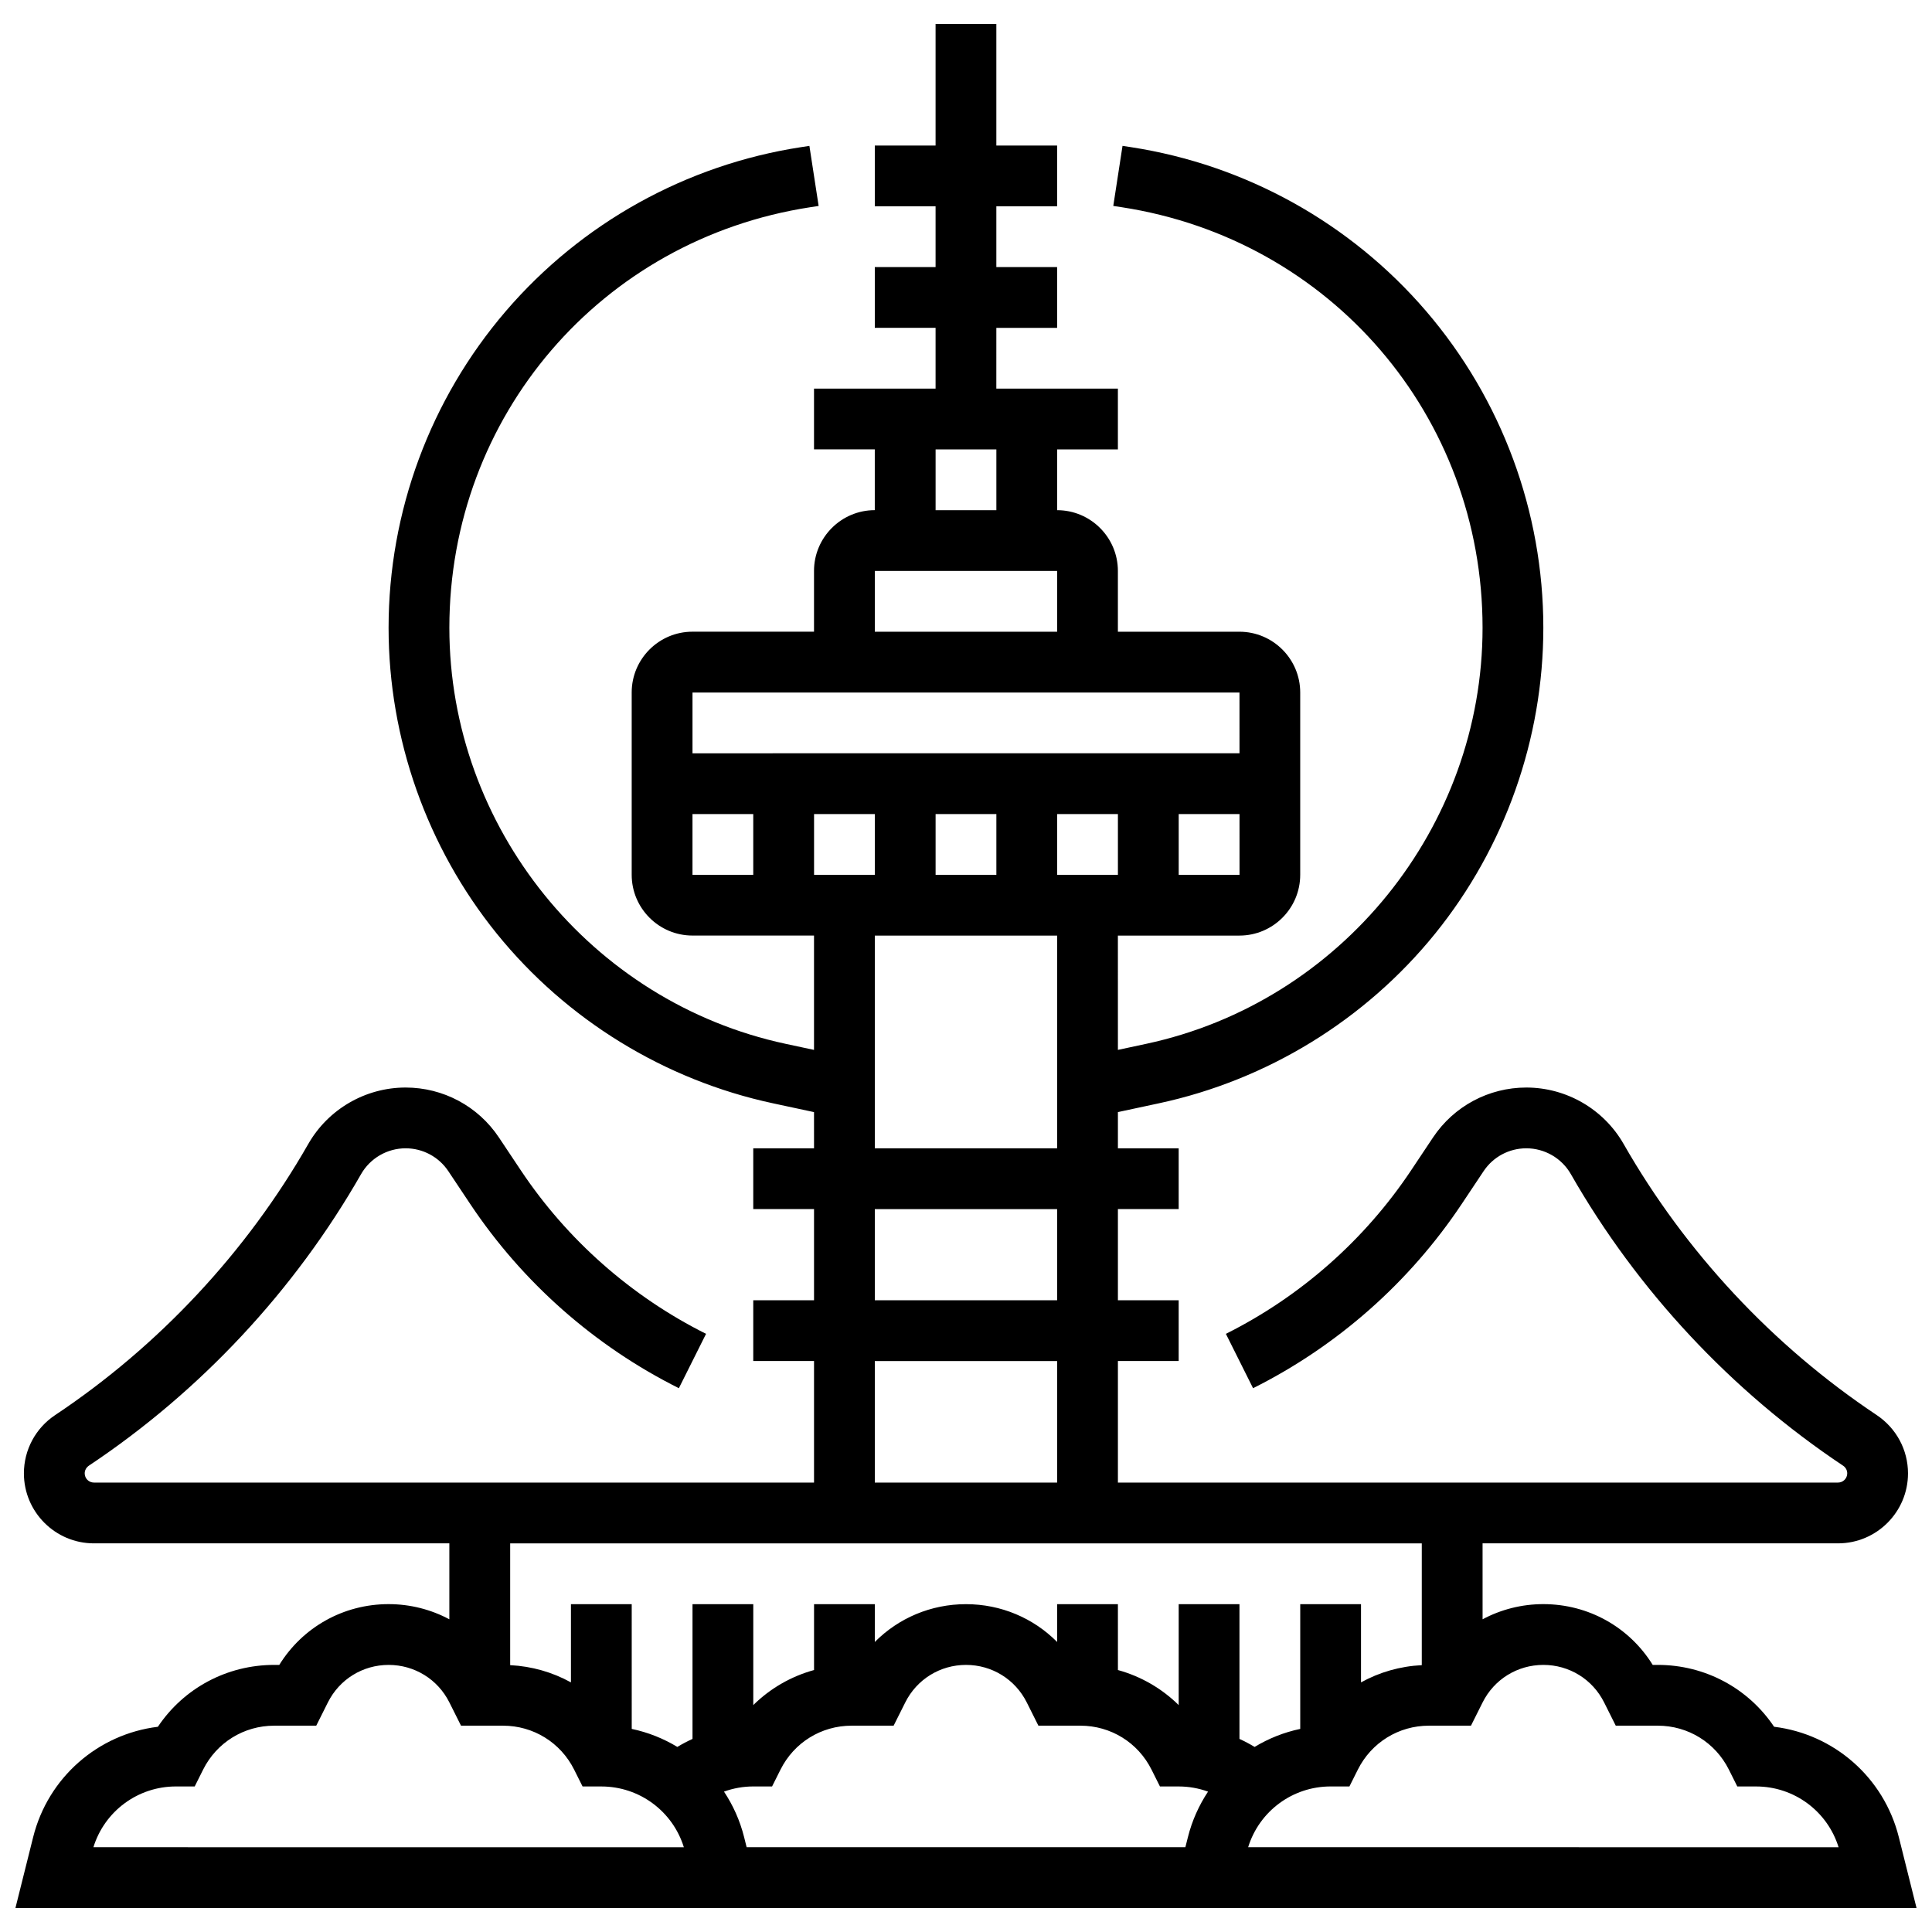 <?xml version="1.0" encoding="UTF-8"?>
<!-- Uploaded to: ICON Repo, www.svgrepo.com, Generator: ICON Repo Mixer Tools -->
<svg width="800px" height="800px" version="1.1" viewBox="144 144 512 512" xmlns="http://www.w3.org/2000/svg">
 <defs>
  <clipPath id="a">
   <path d="m148.09 150h503.81v500h-503.81z"/>
  </clipPath>
 </defs>
 <g clip-path="url(#a)">
  <path d="m246.99 569.11c-11.945 0-22.785 6.098-28.977 16.105h-1.332c-12.555 0-23.988 6.176-30.844 16.398-15.855 1.941-29.094 13.422-33.051 29.246l-4.695 18.777h503.81l-4.695-18.781c-3.957-15.824-17.191-27.305-33.051-29.246-6.852-10.219-18.285-16.395-30.84-16.395h-1.332c-6.191-10.008-17.031-16.105-28.977-16.105-5.762 0-11.258 1.43-16.105 4.019l-0.004-20.125h94.199c10.227 0 18.543-8.32 18.543-18.543 0-6.215-3.086-11.984-8.34-15.484-27.465-18.309-50.637-43.137-67.016-71.797-5.273-9.238-15.16-14.973-25.793-14.973-9.957 0-19.199 4.945-24.723 13.23l-5.805 8.707c-12.293 18.438-29.27 33.426-49.09 43.336l7.203 14.406c22.324-11.164 41.441-28.039 55.289-48.809l5.805-8.707c2.527-3.793 6.762-6.059 11.32-6.059 4.867 0 9.395 2.625 11.812 6.856 17.609 30.82 42.531 57.516 72.148 77.262 0.68 0.453 1.086 1.211 1.086 2.027 0 1.344-1.094 2.438-2.438 2.438h-190.84v-32.211h16.105v-16.105h-16.105v-24.16h16.105v-16.105h-16.105v-9.598l10.871-2.332c28.738-6.156 54.742-22.137 73.219-44.992 18.477-22.855 28.652-51.629 28.652-81.02 0-30.762-11.031-60.562-31.062-83.914-20.031-23.348-47.809-38.781-78.215-43.461l-2.242-0.344-2.449 15.918 2.242 0.344c55.406 8.523 95.621 55.398 95.621 111.45 0 52.824-37.488 99.195-89.141 110.26l-7.496 1.605-0.004-30.293h32.211c8.879 0 16.105-7.227 16.105-16.105v-48.316c0-8.879-7.227-16.105-16.105-16.105h-32.211v-16.105c0-8.879-7.227-16.105-16.105-16.105v-16.105h16.105v-16.109h-32.215l0.004-16.105h16.105v-16.109h-16.105v-16.105h16.105v-16.105h-16.105v-32.211h-16.105v32.211h-16.105v16.105h16.105v16.105h-16.105v16.105h16.105v16.105h-32.215v16.105h16.105v16.105c-8.879 0-16.105 7.227-16.105 16.105v16.105h-32.211c-8.879 0-16.105 7.227-16.105 16.105v48.316c0 8.879 7.227 16.105 16.105 16.105h32.211v30.305l-7.496-1.605c-51.652-11.066-89.141-57.441-89.141-110.26 0-56.059 40.215-102.93 95.621-111.45l2.242-0.344-2.449-15.918-2.242 0.344c-30.406 4.68-58.184 20.113-78.215 43.461s-31.062 53.148-31.062 83.914c0 29.391 10.176 58.164 28.652 81.02 18.477 22.855 44.48 38.836 73.219 44.992l10.871 2.332 0.004 9.594h-16.105v16.105h16.105v24.16h-16.105v16.105h16.105v32.211h-190.84c-1.344 0-2.438-1.094-2.438-2.438 0-0.816 0.406-1.574 1.168-2.082 29.535-19.691 54.453-46.387 72.066-77.207 2.414-4.227 6.941-6.856 11.812-6.856 4.559 0 8.789 2.266 11.32 6.059l5.805 8.707c13.844 20.77 32.965 37.645 55.289 48.809l7.203-14.406c-19.82-9.914-36.797-24.898-49.09-43.336l-5.805-8.707c-5.523-8.285-14.766-13.23-24.727-13.23-10.637 0-20.52 5.734-25.797 14.969-16.375 28.66-39.551 53.484-67.098 71.852-5.172 3.449-8.258 9.215-8.258 15.43 0.004 10.227 8.32 18.547 18.547 18.547h94.199v20.125c-4.848-2.59-10.348-4.019-16.105-4.019zm-78.234 64.422c2.953-9.543 11.766-16.105 21.863-16.105h4.977l2.227-4.453c3.594-7.188 10.816-11.652 18.855-11.652h11.129l3.078-6.152c3.07-6.141 9.242-9.953 16.105-9.953 6.863 0 13.035 3.812 16.105 9.953l3.078 6.152h11.129c8.035 0 15.262 4.465 18.855 11.656l2.227 4.453h4.977c10.094 0 18.906 6.562 21.863 16.105zm289.38 0h-116.27l-0.668-2.676c-1.102-4.398-2.938-8.449-5.332-12.062 2.473-0.891 5.098-1.367 7.766-1.367h4.977l2.227-4.453c3.594-7.188 10.816-11.652 18.855-11.652h11.129l3.078-6.152c3.07-6.141 9.242-9.953 16.105-9.953s13.035 3.812 16.105 9.953l3.078 6.152h11.129c8.035 0 15.262 4.465 18.855 11.656l2.227 4.453h4.977c2.668 0 5.293 0.473 7.766 1.367-2.391 3.617-4.231 7.664-5.332 12.062zm94.871-48.316c6.863 0 13.035 3.812 16.105 9.953l3.078 6.152h11.129c8.035 0 15.262 4.465 18.855 11.656l2.227 4.453h4.977c10.094 0 18.906 6.562 21.863 16.105l-156.47-0.004c2.953-9.543 11.766-16.105 21.863-16.105h4.977l2.227-4.453c3.594-7.188 10.816-11.652 18.855-11.652h11.129l3.078-6.152c3.066-6.141 9.238-9.953 16.105-9.953zm-177.17-225.48v16.105h-16.105v-16.105zm16.105 0h16.105v16.105h-16.105zm48.316 0v16.105h-16.105v-16.105zm32.215 16.105h-16.105v-16.105h16.113l0.004 16.105h-0.012zm-80.531-112.74h16.105v16.105h-16.105zm-16.105 32.211h48.316v16.105h-48.316zm96.637 32.211 0.004 16.105-144.96 0.004v-16.105zm-144.96 32.215h16.105v16.105h-16.105zm48.32 32.211h48.316v56.371h-48.316zm0 72.477h48.316v24.16h-48.316zm0 40.266h48.316v32.211h-48.316zm144.95 48.32v32.27c-5.766 0.289-11.246 1.879-16.105 4.566v-20.73h-16.105v33.059c-4.324 0.906-8.395 2.543-12.09 4.773-1.301-0.781-2.641-1.496-4.016-2.121v-35.711h-16.105v26.746c-4.481-4.418-10.012-7.613-16.105-9.289l-0.004-17.457h-16.105v10.02c-6.285-6.332-14.883-10.02-24.16-10.02s-17.875 3.688-24.16 10.02l0.004-10.02h-16.105v17.457c-6.094 1.676-11.625 4.871-16.105 9.289v-26.746h-16.105v35.711c-1.379 0.625-2.719 1.336-4.016 2.121-3.695-2.231-7.766-3.867-12.09-4.773l-0.004-33.059h-16.105v20.73c-4.859-2.684-10.344-4.277-16.105-4.566v-32.27z"/>
 </g>
</svg>